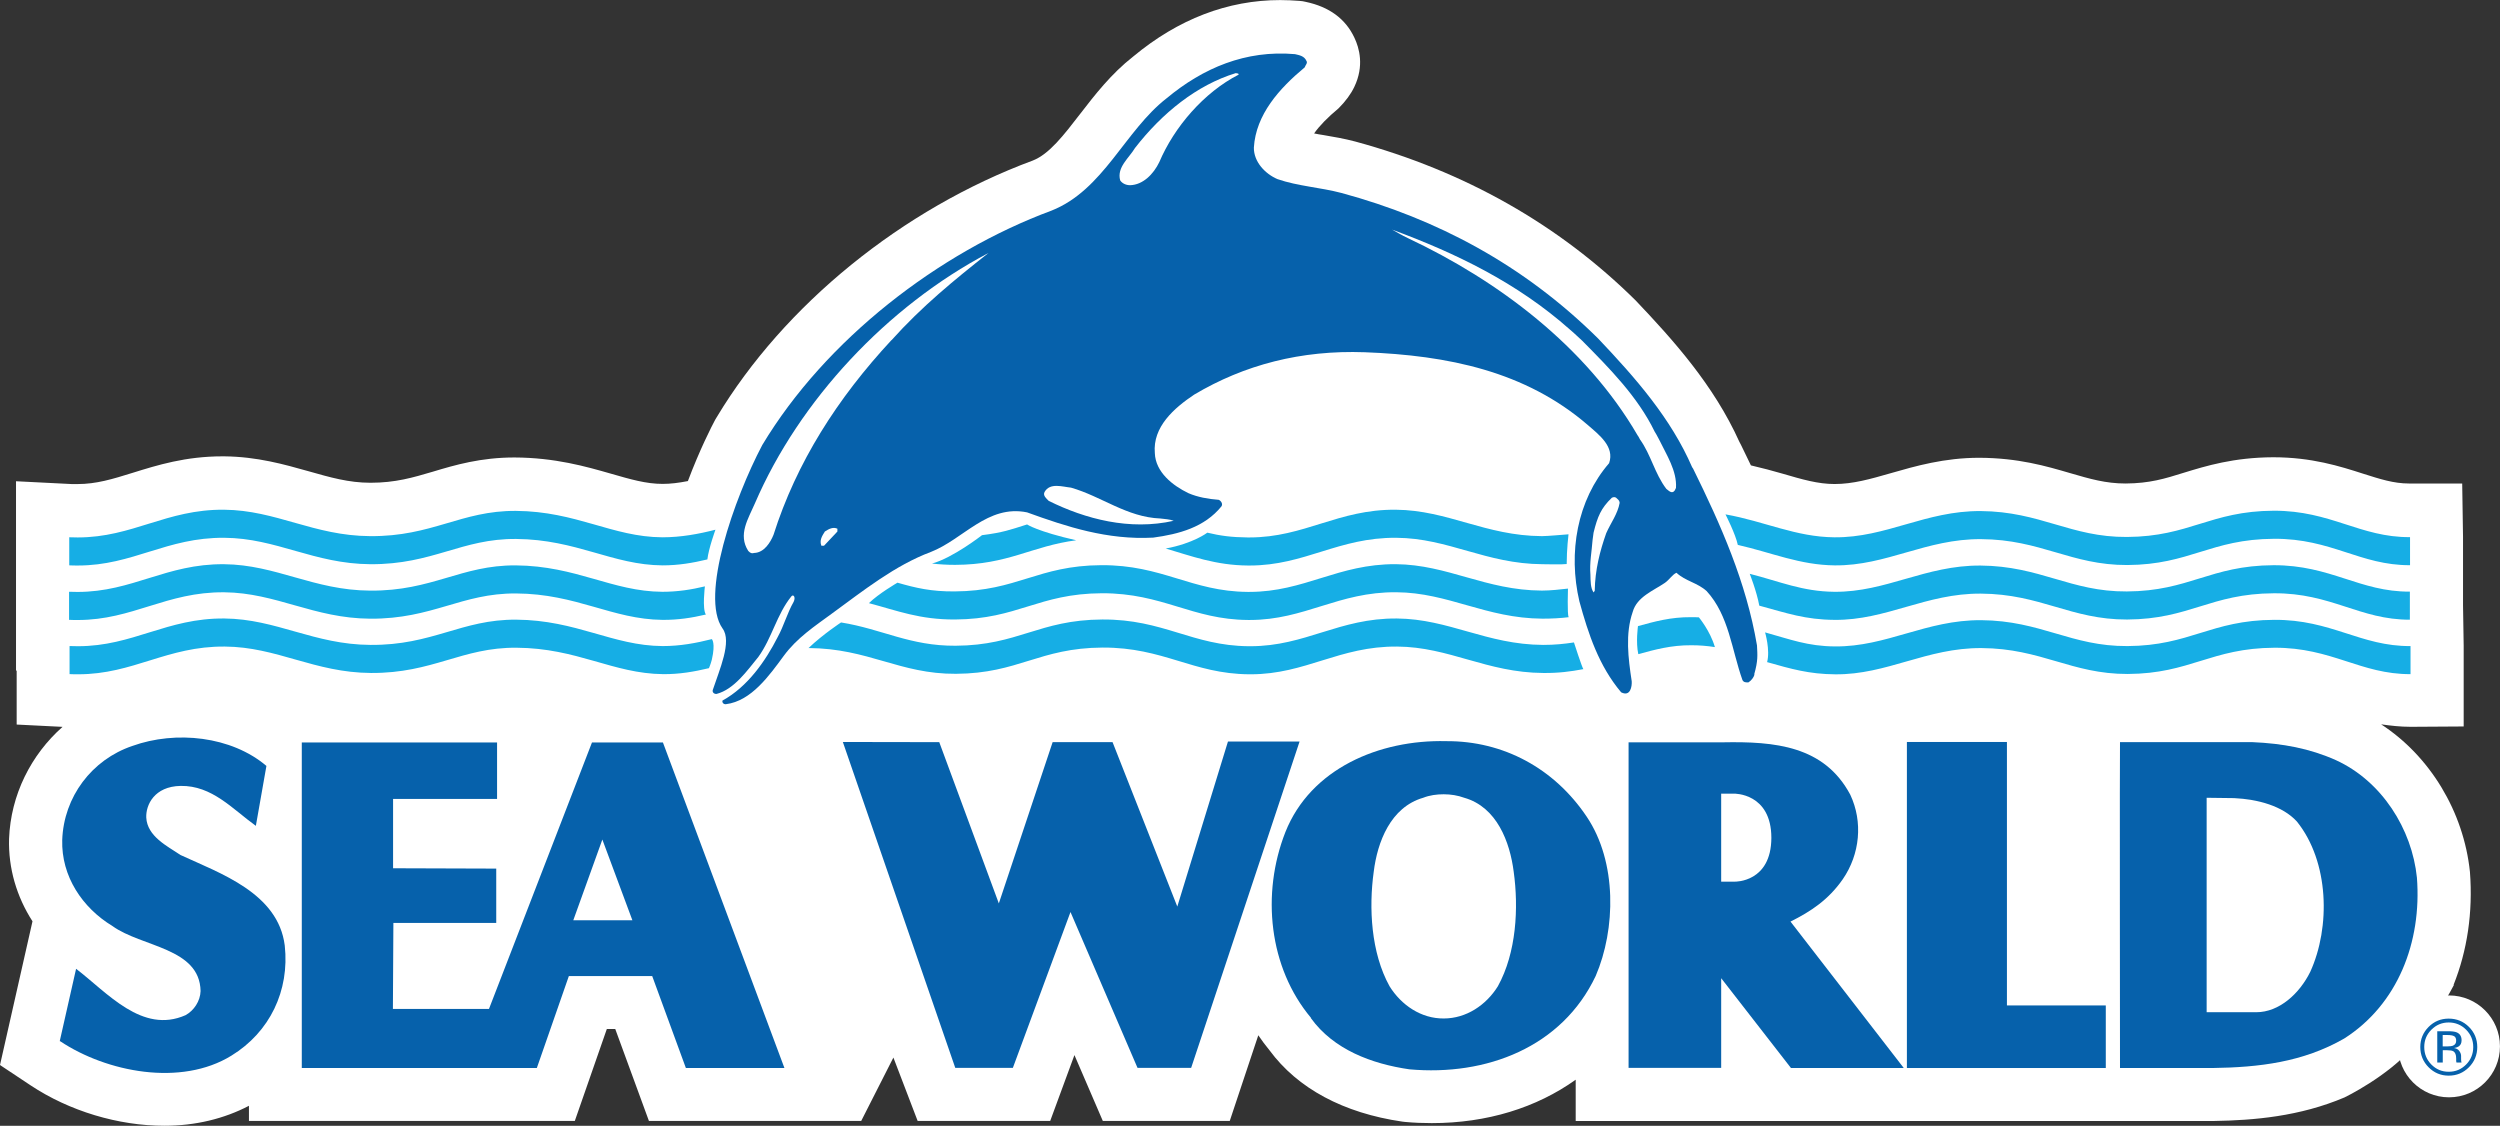 <?xml version="1.0" encoding="UTF-8"?>
<svg id="Layer_1" xmlns="http://www.w3.org/2000/svg" version="1.1" viewBox="0 0 726.77 327.27">
  <rect x="0" y="0" width="726.77" height="327.27" fill="#333333" stroke="none"/>
  <!-- Generator: Adobe Illustrator 29.4.0, SVG Export Plug-In . SVG Version: 2.1.0 Build 152)  -->
  <defs>
    <style>
      .st0 {
        fill: #0661ab;
      }

      .st1 {
        fill: #16aee5;
      }

      .st2 {
        fill: #fff;
      }
    </style>
  </defs>
  <circle class="st2" cx="711.95" cy="304.19" r="14.81"/>
  <g>
    <path class="st2" d="M713.28,286.29c3.93-9.84,5.66-20.97,4.75-32.82-1.82-17.56-11.66-33.69-25.82-42.9,2.69.38,5.52.72,8.64.72l15.36-.1v-23.51l-.19-11.76v-19.91l-.24-15.45h-15.45c-4.51,0-8.45-1.3-13.44-2.88-6.57-2.11-14.83-4.75-26.06-4.75-11.56.05-19.58,2.54-26.01,4.51-5.52,1.73-9.89,3.07-16.89,3.12-5.76,0-10.37-1.34-16.12-3.02-7.05-2.06-15.07-4.41-26.44-4.46-10.13,0-18.48,2.4-25.82,4.51-5.85,1.68-10.89,3.12-16.22,3.12-4.85,0-9.41-1.34-15.16-3.02-2.78-.82-5.9-1.63-9.17-2.4-.96-2.02-1.92-3.98-2.88-5.95l-.48-.91c-7.44-16.51-19.29-29.66-30.14-41.08-22.31-22.07-49.71-37.57-81.53-46.21-3.22-.86-6.43-1.39-9.21-1.87-.91-.14-1.82-.29-2.74-.48,1.54-2.21,3.93-4.65,7.15-7.34,2-2.02,3.55-4.09,4.56-6.24,2.88-6.05,1.44-11.23,0-14.25-2.59-5.52-7.34-8.97-14.11-10.41l-.91-.19-.91-.1c-1.87-.14-3.74-.24-5.61-.24-15.26,0-29.66,5.52-42.76,16.41-6.38,4.99-11.18,11.18-15.4,16.65-4.85,6.29-9.02,11.71-13.77,13.58-37.96,14.06-72.32,41.99-91.94,74.67l-.43.72c-.96,1.78-4.51,8.73-7.92,17.8-2.69.53-5.04.82-7.34.82-4.85,0-9.36-1.34-15.07-2.98-7.2-2.06-16.17-4.65-28.02-4.7-9.74,0-17.18,2.16-23.71,4.13-5.85,1.73-10.89,3.22-18.14,3.22-6.33,0-11.76-1.58-18.04-3.36-7.01-1.97-14.88-4.22-24.43-4.32h-.58c-10.7,0-18.86,2.54-26.11,4.8-5.85,1.82-10.51,3.26-16.03,3.26h-1.63l-16.22-.82v55.04h.19v15.69l13.34.67c-9.17,8.11-15.07,19.77-15.55,32.54-.24,8.59,2.21,16.84,6.81,23.99L0,309.61l8.88,5.9c11.28,7.49,25.48,11.76,38.92,11.76,9.02,0,17.42-2.06,24.57-5.81v4.41h94.73l9.31-26.73h2.45l9.79,26.73h61.71l9.36-18.43,7.05,18.43h38.53l7.05-19.15,8.25,19.15h36.9l8.3-24.91c1.01,1.49,2.11,2.98,3.26,4.37,8.16,11.09,21.5,18.24,38.58,20.73l.86.1c2.59.24,5.13.34,7.73.34,16.03,0,30.42-4.46,41.84-12.62v12h185.57c11.56-.19,24.86-1.3,37.96-6.86,0,0,12.52-6.05,19.82-14.59,6.72-7.87,11.95-18.09,11.95-18.09"/>
    <path class="st1" d="M312.88,157.06c-12.96,1.68-19.72,7.1-35.22,7.15-2.4,0-4.61-.14-6.72-.38,6.05-1.63,14.54-8.25,14.54-8.25,6.14-.77,8.21-1.58,13.1-3.12,0,0,2.93,2.02,14.3,4.61"/>
    <path class="st1" d="M455.45,163.97c-1.49.19-5.9.05-7.05.05-16.46-.1-27.3-7.58-42.47-7.68-16.84-.14-26.58,8.06-42.61,8.06h-.53c-9.31-.05-16.56-2.78-23.9-4.94,8.06-1.49,12.09-4.61,12.09-4.61,3.79.91,7.01,1.34,11.71,1.39h.53c16.03,0,25.77-8.21,42.56-8.06,15.16.14,26.01,7.58,42.47,7.68,1.58,0,6.29-.43,7.73-.53,0,0-.53,4.37-.53,8.64"/>
    <path class="st1" d="M505.21,158.41c9.93,2.26,18,5.85,28.17,5.95,15.07.14,26.54-7.73,42.52-7.63,17.42.1,26.15,7.58,42.52,7.53,18.24-.1,24.19-7.53,42.66-7.63,16.7-.1,25,7.73,39.54,7.68v-8.16c-14.54.1-22.99-7.73-39.64-7.68-18.48.1-24.43,7.53-42.66,7.63-16.36.1-25.1-7.39-42.52-7.53-16.03-.1-27.45,7.77-42.52,7.63-11.28-.1-20.15-4.61-31.67-6.67,0,0,2.93,5.71,3.6,8.93"/>
    <path class="st1" d="M205.63,162.63c-4.22,1.01-8.35,1.73-13,1.73-14.59-.1-24.95-7.53-42.56-7.68-15.88-.14-24.23,7.44-42.37,7.34-16.46-.1-27.3-7.58-42.47-7.68-16.84-.14-26.58,8.06-42.56,8.06-.82,0-1.78,0-2.54-.05v-8.16c.82,0,1.58.05,2.45.05,16.03,0,25.77-8.21,42.56-8.06,15.21.14,26.01,7.58,42.47,7.68,18.09.14,26.44-7.44,42.37-7.34,17.66.14,27.98,7.58,42.56,7.68,5.42,0,10.61-.96,15.45-2.21,0,0-1.97,5.37-2.35,8.64h0Z"/>
    <path class="st1" d="M456.07,179.42c-2.35.29-4.89.43-7.68.43-16.46-.1-27.3-7.58-42.47-7.68-16.84-.14-26.58,8.06-42.56,8.06h-.53c-16.36-.1-24.76-7.82-42.52-7.77-18.48.1-24.43,7.53-42.66,7.63-10.32.05-16.7-2.54-25.05-4.75,2.78-2.74,8.3-5.95,8.3-5.95,5.37,1.54,9.79,2.59,16.6,2.54,18.24-.1,24.19-7.53,42.66-7.63,17.76-.1,26.15,7.63,42.52,7.77h.53c16.03,0,25.77-8.16,42.56-8.06,15.16.14,26.01,7.58,42.47,7.68,2.59,0,5.33-.34,7.58-.58,0,0-.24,7.34.19,8.35"/>
    <path class="st1" d="M511.45,176.07c7.97,2.16,13.34,4.08,21.88,4.13,15.07.14,26.54-7.73,42.52-7.63,17.42.1,26.15,7.58,42.52,7.53,18.24-.1,24.19-7.53,42.66-7.63,16.7-.1,25,7.73,39.54,7.68v-8.16c-14.54.1-22.99-7.73-39.64-7.68-18.48.1-24.43,7.53-42.66,7.63-16.36.1-25.1-7.39-42.52-7.53-16.03-.1-27.45,7.77-42.52,7.63-9.31-.1-15.74-2.98-24.57-5.23,0,0,2.02,5.09,2.78,9.26"/>
    <path class="st1" d="M205.15,178.66c-4.08.96-8.06,1.58-12.57,1.54-14.59-.14-24.95-7.58-42.56-7.68-15.88-.1-24.23,7.44-42.37,7.34-16.46-.1-27.3-7.53-42.47-7.68-16.84-.14-26.58,8.06-42.56,8.06-.82,0-1.78,0-2.54-.05v-8.16c.82,0,1.63.05,2.45.05,16.03,0,25.77-8.21,42.61-8.06,15.16.14,26.01,7.58,42.47,7.68,18.09.14,26.44-7.44,42.32-7.34,17.66.14,27.98,7.58,42.61,7.68,4.41,0,8.4-.62,12.38-1.58,0,0-.82,6.57.29,8.21"/>
    <path class="st1" d="M460.2,194.54c-3.6.67-7.05,1.15-11.56,1.1-16.46-.1-27.3-7.58-42.47-7.68-16.84-.14-26.58,8.06-42.56,8.06h-.53c-16.36-.14-24.76-7.82-42.52-7.77-18.48.1-24.43,7.53-42.66,7.63-16.36.1-25.43-7.39-42.85-7.49,4.17-3.98,9.45-7.44,9.45-7.44,11.95,1.92,20.01,6.86,33.3,6.77,18.24-.1,24.19-7.53,42.66-7.63,17.76-.1,26.15,7.63,42.52,7.77h.53c16.03,0,25.77-8.21,42.61-8.06,15.16.14,26.01,7.58,42.47,7.68,3.41,0,6.14-.29,8.97-.72,0,0,2.35,7.29,2.74,7.77"/>
    <path class="st1" d="M513.7,192.48c6.96,1.97,12.19,3.5,19.82,3.55,15.07.14,26.54-7.73,42.52-7.63,17.42.1,26.15,7.58,42.52,7.53,18.24-.1,24.19-7.53,42.66-7.63,16.7-.05,25,7.73,39.54,7.68v-8.16c-14.54.1-22.99-7.73-39.64-7.63-18.48.1-24.43,7.53-42.66,7.63-16.36.1-25.1-7.39-42.52-7.53-16.03-.1-27.45,7.77-42.52,7.63-7.92-.05-13-2.06-20.3-4.08,0,0,1.54,5.18.58,8.69"/>
    <path class="st1" d="M206.06,194.25c-4.22,1.01-8.59,1.78-13.29,1.73-14.59-.14-24.95-7.58-42.61-7.68-15.88-.14-24.23,7.44-42.32,7.34-16.46-.1-27.3-7.58-42.47-7.68-16.84-.14-26.58,8.06-42.61,8.06-.82,0-1.78,0-2.54-.05v-8.16c.82,0,1.63.05,2.45.05,16.03,0,25.77-8.21,42.56-8.06,15.16.14,26.01,7.58,42.47,7.68,18.09.14,26.44-7.44,42.37-7.34,17.61.14,27.98,7.58,42.56,7.68,5.13,0,9.69-.86,14.3-2.02,0,0,1.15,1.01,0,6-.34,1.34-.86,2.5-.86,2.5"/>
    <path class="st0" d="M510.06,196.08c-.29.91-.91,1.73-1.78,2.3-.67,0-1.34.05-1.73-.67-3.12-8.73-3.93-18.81-10.41-25.87-2.69-2.45-6.14-2.88-8.78-5.33-1.15.48-2.06,2.02-3.36,2.93-3.31,2.26-8.16,4.08-9.36,8.45-2.21,6.38-1.3,13.48-.29,20.15.1,1.44-.34,4.61-3.07,3.22-6.48-7.68-9.55-16.99-12.14-26.44-3.31-14.16-.67-29.42,8.64-40.17,1.68-4.8-2.93-8.25-6.19-11.09-18.14-15.64-40.69-20.25-64.83-21.16-18.57-.67-35.03,3.65-49.62,12.33-5.81,3.89-12.09,9.36-11.42,16.99.19,5.52,5.18,9.45,9.79,11.66,2.69,1.15,5.66,1.68,8.78,1.92.67.29,1.25,1.15.82,1.87-4.94,6.14-12.43,8.11-19.87,9.12-13.34.72-25.15-3.17-36.66-7.34-11.47-2.35-18.57,7.87-28.02,11.52-10.41,3.93-19.39,11.09-28.65,17.85-5.09,3.74-10.22,7.1-14.06,12.33-4.13,5.61-9.41,13.15-16.8,14.06-.72.1-1.2-.53-1.01-1.06,7.29-3.98,12.52-11.52,16.03-18.43,1.82-3.31,2.78-7.01,4.65-10.27.67-1.39-.1-2.3-.67-1.58-4.27,5.28-5.61,12.09-9.6,17.61-3.22,3.93-7.01,9.41-12.14,10.75-.72.05-1.3-.48-1.1-1.15,1.92-5.85,5.66-14.11,2.83-17.9-6.57-9.31,3.31-37.67,11.56-53.31,18.43-30.66,51.2-55.95,84.07-68.14,15.16-6,21.31-23.23,33.5-32.68,10.56-8.78,22.94-14.06,37.29-12.81,1.25.29,2.69.53,3.31,1.92.48.67-.29,1.25-.48,1.92-7.39,6.14-14.2,13.72-14.78,23.32-.05,4.13,3.26,7.63,6.86,9.17,5.95,2.06,12.48,2.4,18.62,4.03,27.64,7.49,52.88,20.83,74.57,42.28,10.99,11.56,21.21,23.27,27.35,37.43l.29.43c8.06,16.36,15.45,32.97,18.57,51.39.14,2.88.34,4.37-.82,8.45"/>
    <path class="st2" d="M360.1,21.69c-10.13,5.18-18.76,15.26-23.08,25.43-1.68,3.5-4.75,6.62-8.49,6.72-1.15,0-2.26-.48-2.88-1.39-1.06-3.79,2.54-6.48,4.32-9.45,7.87-10.13,17.95-18.28,29.27-21.74.29.1.96,0,.82.48"/>
    <path class="st2" d="M486.83,142.62c-.82,1.15-1.87-.14-2.4-.48-3.41-4.46-4.46-9.93-7.68-14.4-.48-.86-.48-.96-.67-1.15-15.12-26.01-40.69-45.06-66.75-57.34-2.02-.96-2.88-1.54-4.65-2.5,18.43,6.81,36.33,15.4,51.73,29.08,1.44,1.2,2.35,2.16,3.55,3.22,7.82,7.92,16.12,16.22,21.07,26.44.43.77.53.77,1.34,2.4,2.06,4.27,5.18,9.02,4.85,13.96l-.38.77Z"/>
    <path class="st2" d="M466.96,154.95c-1.87,5.28-3.26,10.75-3.36,16.8l-.34.48c-.91-1.34-.86-3.36-.91-5.13-.29-3.55.38-6.72.62-10.08l.29-2.16c1.15-4.65,2.16-7.15,5.33-10.17,1.15-.53,1.49.34,1.92.67.29.34.24.43.34.82-.58,3.22-2.59,5.85-3.89,8.78"/>
    <path class="st2" d="M304.82,145.55c-.58-.58-1.73-1.49-1.15-2.54,1.58-2.78,5.23-1.49,7.68-1.25,8.88,2.54,16.22,8.59,25.96,8.97,1.3.19,2.69.19,3.89.67-12.76,2.88-25.63-.48-36.37-5.81"/>
    <path class="st2" d="M259.18,98.85c-15.74,16.94-27.64,35.61-34.31,56.62-.91,2.26-2.74,5.18-5.61,5.28-.72.19-1.06.1-1.73-.58-3.07-4.75,0-9.36,1.92-13.82,12.91-29.99,38.53-57.34,67.9-72.8-9.93,7.82-19.43,15.6-28.17,25.34"/>
    <path class="st2" d="M239.6,158.65h-.82c-.58-1.54.1-2.69,1.01-4.13,1.25-.82,2.45-1.39,3.65-.82v.82l-3.89,4.13h.05Z"/>
    <path class="st1" d="M498.49,188.11c-2.16-.34-4.41-.53-6.77-.53-5.9-.05-10.75,1.3-15.45,2.59-.77-3.41-.1-8.16-.1-8.16,4.8-1.3,9.45-2.64,15.45-2.59.77,0,1.49,0,2.26.05,0,0,3.26,3.89,4.65,8.64"/>
    <path class="st0" d="M199.39,310.48l-9.79-26.73h-24.23l-9.31,26.73h-68.33v-94.63h56.77v16.41h-30.23v20.15l29.99.1v15.79h-29.9l-.14,25h27.93l29.94-77.45h20.63l35.32,94.63h-28.7.05ZM183.84,267.53l-8.73-23.47-8.45,23.47h17.18Z"/>
    <path class="st0" d="M17.37,302.66l4.75-21.02c9.07,6.91,19.19,19.05,31.82,13.48,2.45-1.34,4.27-4.08,4.37-7.01-.24-12.62-17.13-12.76-25.63-18.91-8.78-5.33-14.88-14.49-14.59-25,.43-12.52,8.59-23.37,20.39-27.35,12.67-4.56,28.79-2.83,38.97,5.81l-3.07,17.42c-6.81-4.89-12.72-11.76-21.88-11.61-7.63.14-10.13,5.52-9.98,9.21.29,5.42,6,8.25,9.98,10.89,11.52,5.33,28.36,11.04,30.28,26.3,1.44,13.15-4.37,25.19-15.5,32.01-14.68,9.07-36.28,4.8-49.76-4.17"/>
    <polygon class="st0" points="377.8 215.56 356.98 215.56 342.25 263.55 323.43 215.75 306.01 215.75 290.37 262.63 273.05 215.75 245.02 215.7 277.7 310.43 294.45 310.43 311.2 265.13 330.68 310.43 346.28 310.43 377.8 215.56"/>
    <polygon class="st0" points="554.35 215.7 554.35 310.48 612.17 310.48 612.17 292.29 583.43 292.29 583.43 215.7 554.35 215.7"/>
    <g>
      <path class="st0" d="M641.49,231.92v62.34h14.44c6.67,0,12.57-5.42,15.69-11.76,5.9-12.96,5.52-31.96-3.89-43.67-4.17-4.56-11.37-6.48-18.24-6.81l-7.97-.1h-.05ZM616.3,310.48s-.1-94.1,0-94.73h38.53c8.78.38,16.6,1.82,24.23,5.23,13.34,6.09,22.12,20.01,23.56,34.17,1.44,18.76-5.61,36.85-21.11,46.74-12,6.91-24.81,8.4-38.25,8.59h-26.97Z"/>
      <path class="st0" d="M500.36,230.77v25.53h4.03s10.51.24,10.56-12.72c0-13.1-10.85-12.86-10.85-12.86h-3.79l.05.05ZM520.61,310.43l-20.25-26.06v26.06h-26.92v-94.63h27.35c15.21-.29,29.51,1.01,37.09,15.21,3.74,7.92,2.83,17.32-2.16,24.57-4.17,6-9.26,9.36-15.21,12.33l32.92,42.56h-32.78l-.05-.05Z"/>
      <path class="st0" d="M419.7,296.08c6.57,0,12.33-3.89,15.74-9.36,5.42-9.79,6.05-22.84,4.61-33.26-1.1-8.69-4.89-18.86-14.4-21.55-1.82-.67-3.89-1.01-5.95-1.01h0c-2.06,0-4.13.29-5.95,1.01-9.5,2.74-13.34,12.86-14.4,21.55-1.44,10.41-.82,23.47,4.61,33.26,3.41,5.47,9.17,9.41,15.74,9.36M381.11,295.89c-12.24-14.59-14.49-36.04-7.44-53.99,7.34-18.48,27.35-26.92,46.74-26.44,16.65-.1,31.43,7.92,40.84,21.93,8.93,13.24,8.45,32.78,2.64,46.31-9.79,20.73-31.82,29.18-54.18,27.16-10.89-1.58-22.03-5.71-28.65-14.92"/>
    </g>
  </g>
  <g>
    <path class="st0" d="M711.86,312.7c2.3,0,4.26-.81,5.88-2.44,1.61-1.63,2.42-3.59,2.42-5.88s-.81-4.24-2.42-5.85c-1.61-1.61-3.58-2.41-5.88-2.41s-4.22.8-5.84,2.41c-1.61,1.62-2.42,3.57-2.42,5.85s.8,4.26,2.41,5.88c1.6,1.62,3.56,2.44,5.85,2.44ZM706.83,299.34c1.39-1.4,3.07-2.1,5.03-2.1s3.66.7,5.06,2.1c1.38,1.4,2.07,3.07,2.07,5.05s-.69,3.68-2.07,5.08c-1.4,1.4-3.06,2.1-5.06,2.1s-3.65-.7-5.04-2.1c-1.38-1.4-2.07-3.09-2.07-5.08s.68-3.65,2.07-5.05Z"/>
    <path class="st0" d="M715.55,308.79c-.03-.08-.06-.23-.07-.48-.02-.24-.02-.47-.02-.68v-.66c0-.46-.16-.93-.5-1.41-.33-.48-.85-.78-1.55-.89.56-.09,1-.24,1.31-.44.6-.39.88-.98.88-1.8,0-1.14-.47-1.91-1.41-2.31-.53-.22-1.35-.33-2.48-.33h-3.18v9.1h1.6v-3.58h1.26c.85,0,1.46.1,1.78.29.58.33.86,1.03.86,2.08v.72l.04.29s.02.07.02.1c.01.04.01.06.03.1h1.49l-.05-.11ZM713.1,303.99c-.34.13-.85.2-1.53.2h-1.46v-3.3h1.38c.89,0,1.53.11,1.94.34.4.23.6.67.6,1.33,0,.7-.31,1.17-.93,1.42Z"/>
  </g>
</svg>